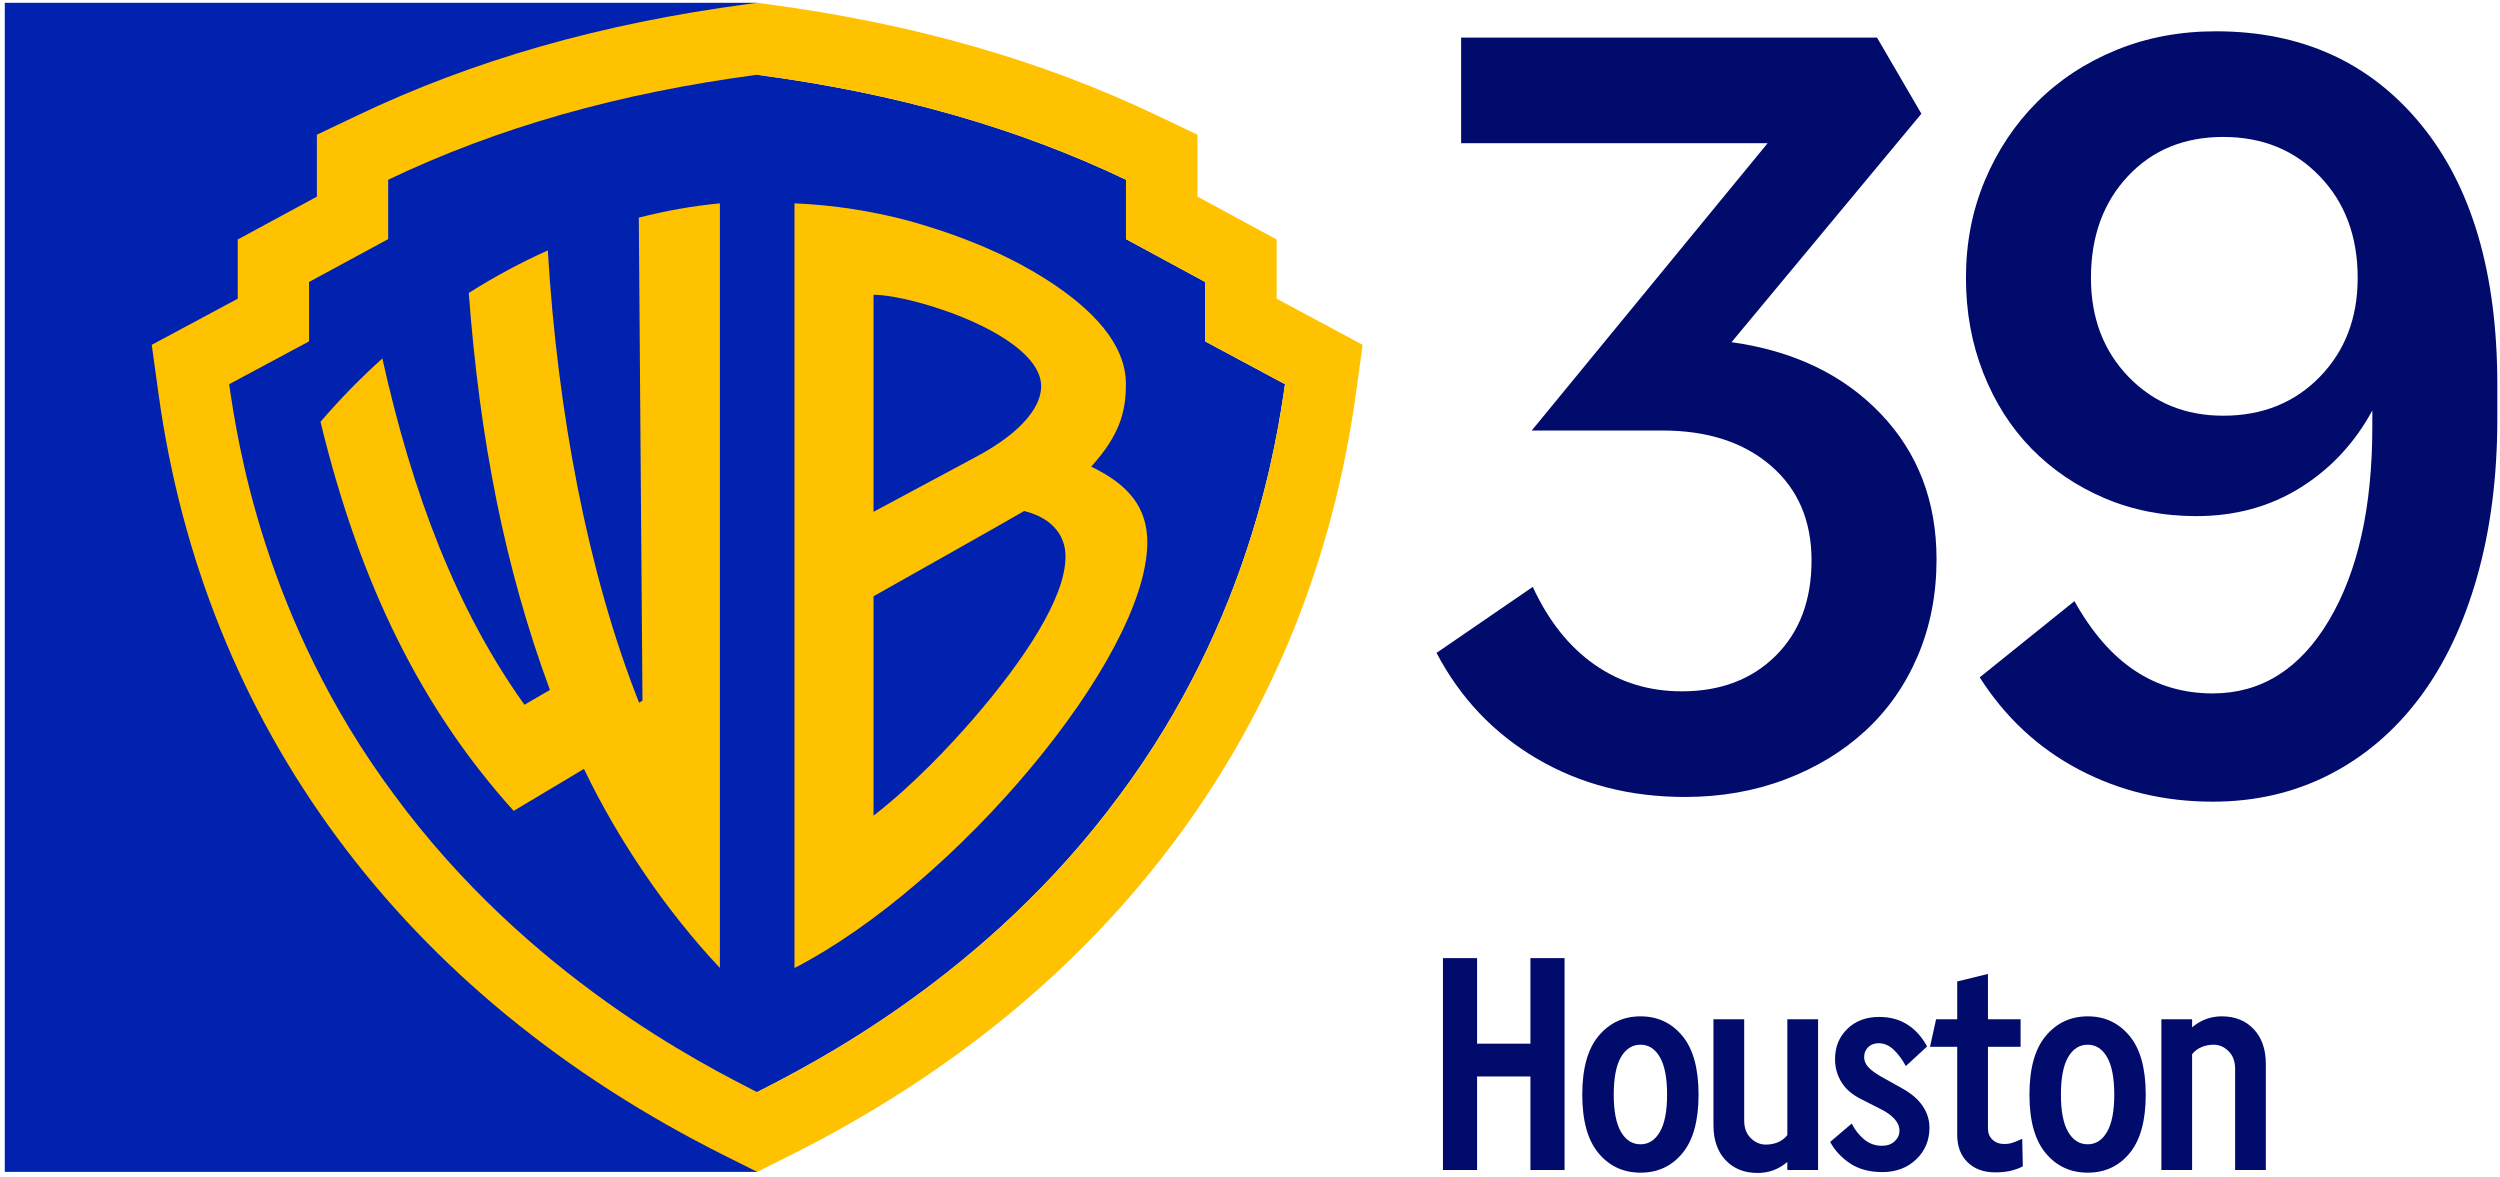 <?xml version="1.0" encoding="utf-8" ?>
<svg xmlns="http://www.w3.org/2000/svg" xmlns:xlink="http://www.w3.org/1999/xlink" width="784" height="369">
	<clipPath id="cl_4">
		<rect width="784" height="369"/>
	</clipPath>
	<g clip-path="url(#cl_4)">
		<path fill="#0022AE" transform="matrix(1 0 0 -1 388 132.5)" d="M-386.5 131.624L-150.547 131.624L-150.547 -235L-386.5 -235L-386.5 131.624Z" fill-rule="evenodd"/>
		<path fill="#0022AE" transform="matrix(1 0 0 -1 388 132.5)" d="M14.98 12.013C12.46 -5.234 4.347 -61.588 -36.878 -116.897C-78.808 -173.851 -133.942 -201.484 -150.576 -209.985C-167.21 -201.481 -222.345 -173.852 -264.274 -116.897C-305.499 -61.585 -313.61 -5.228 -316.133 12.013L-291.087 25.444L-291.087 44.076L-266.266 57.519L-266.266 76.138C-231.928 92.511 -194.097 103.276 -150.58 109.056C-107.061 103.276 -69.231 92.508 -34.893 76.138L-34.893 57.519L-10.072 44.076L-10.072 25.444L14.98 12.013Z" fill-rule="evenodd"/>
		<path fill="#FFC200" transform="matrix(1 0 0 -1 388 132.5)" d="M12.356 38.827L12.356 57.395L-12.465 70.838L-12.465 90.257L-25.198 96.319C-61.38 113.568 -101.388 125.087 -147.531 131.215L-150.547 131.624L-153.562 131.215C-199.708 125.087 -239.713 113.566 -275.892 96.318L-288.625 90.256L-288.625 70.837L-313.448 57.395L-313.448 38.827L-340.417 24.363L-338.284 8.95C-331.14 -42.765 -312.28 -89.567 -282.261 -130.183C-251.921 -171.227 -210.963 -204.805 -160.529 -230.007L-150.547 -235L-140.565 -230.007C-90.13 -204.806 -49.173 -171.227 -18.832 -130.183C11.187 -89.567 30.047 -42.764 37.191 8.95L39.324 24.363L12.356 38.827ZM14.98 12.013C12.46 -5.234 4.347 -61.588 -36.878 -116.897C-78.808 -173.851 -133.942 -201.484 -150.576 -209.985C-167.21 -201.481 -222.345 -173.852 -264.274 -116.897C-305.499 -61.585 -313.61 -5.228 -316.133 12.013L-291.087 25.444L-291.087 44.076L-266.266 57.519L-266.266 76.138C-231.928 92.511 -194.097 103.276 -150.58 109.056C-107.061 103.276 -69.231 92.508 -34.893 76.138L-34.893 57.519L-10.072 44.076L-10.072 25.444L14.98 12.013Z" fill-rule="evenodd"/>
		<path fill="#FFC200" transform="matrix(1 0 0 -1 388 132.5)" d="M-187.674 64.247L-186.521 -87.231L-187.59 -87.855C-203.629 -47.325 -213.189 3.251 -216.204 53.975C-224.078 50.436 -232.433 46.054 -240.998 40.631C-237.538 -5.387 -229.673 -45.65 -215.537 -83.871L-223.538 -88.504C-244.734 -58.825 -258.581 -22.728 -268.092 20.087C-274.642 14.205 -281.141 7.618 -287.486 0.234C-275.059 -51.157 -255.499 -90.098 -226.91 -121.797L-204.87 -108.624C-194.074 -131.117 -178.905 -153.313 -162.24 -171.055L-162.24 68.736C-170.724 67.91 -179.116 66.448 -187.674 64.247Z" fill-rule="evenodd"/>
		<path fill="#FFC200" transform="matrix(1 0 0 -1 388 132.5)" d="M-45.806 -13.84C-36.824 -3.898 -34.914 3.336 -34.914 12.088C-34.914 24.474 -45.149 35.497 -60.035 44.967C-69.026 50.69 -82.79 57.617 -102.863 63.211C-114.414 66.312 -126.455 68.198 -138.847 68.736L-138.847 -171.062C-88.436 -145.113 -28.508 -74.013 -28.206 -37.837C-28.112 -26.773 -33.95 -19.544 -45.806 -13.84ZM-114.059 40.061C-101.647 40.061 -61.492 27.366 -61.492 11.334C-61.492 5.557 -66.594 -2.728 -82.478 -11.065L-114.059 -28.001L-114.059 40.061ZM-82.769 -92.921C-89.862 -101.1 -101.482 -113.57 -114.059 -123.286L-114.059 -54.484C-114.059 -54.484 -68.496 -28.844 -66.823 -27.751C-53.182 -31.208 -53.876 -41.237 -53.876 -42.275C-53.888 -54.91 -66.804 -74.469 -82.769 -92.921Z" fill-rule="evenodd"/>
		<path fill="#000B6C" transform="matrix(1 0 0 -1 442.462 246.978)" d="M8.037 42.236L38.215 62.927C43.136 52.282 49.587 44.162 57.569 38.569C65.551 32.975 74.681 30.178 84.959 30.178C97.096 30.178 106.91 33.899 114.4 41.339C121.889 48.779 125.634 58.745 125.634 71.236C125.634 83.726 121.37 93.638 112.841 100.97C104.313 108.302 92.996 111.968 78.891 111.968L37.887 111.968L111.857 202.065L15.745 202.065L15.745 235.196L146.167 235.196L160.082 211.314L100.546 139.665C120.008 136.951 135.589 129.483 147.287 117.263C158.985 105.043 164.834 89.809 164.834 71.561C164.834 60.62 162.882 50.554 158.979 41.362C155.076 32.171 149.589 24.32 142.519 17.81C135.448 11.299 127.067 6.212 117.375 2.546C107.683 -1.119 97.205 -2.952 85.943 -2.952C68.667 -2.952 53.222 1.033 39.609 9.004C25.996 16.975 15.472 28.052 8.037 42.236Z"/>
		<path fill="#000B6C" transform="matrix(1 0 0 -1 601.761 246.978)" d="M14.761 159.831C14.761 170.778 16.736 180.957 20.685 190.37C24.634 199.783 30.079 207.965 37.018 214.916C43.958 221.866 52.224 227.312 61.815 231.253C71.407 235.193 81.844 237.164 93.129 237.164C120.017 237.164 141.451 227.432 157.43 207.969C173.409 188.506 181.399 161.28 181.399 126.291L181.399 115.63C181.399 97.479 179.278 80.941 175.035 66.016C170.792 51.09 164.758 38.434 156.933 28.046C149.108 17.659 139.685 9.649 128.665 4.018C117.644 -1.613 105.467 -4.428 92.132 -4.428C76.913 -4.428 62.934 -1.072 50.195 5.642C37.455 12.355 27.084 21.996 19.079 34.563L48.781 58.461C54.228 48.707 60.536 41.446 67.706 36.676C74.875 31.907 83.017 29.523 92.132 29.523C107.363 29.523 119.516 37.151 128.589 52.407C137.663 67.664 142.2 87.904 142.2 113.128L142.2 118.251C136.678 108.059 129.154 99.989 119.627 94.043C110.101 88.096 99.221 85.123 86.989 85.123C76.589 85.123 66.981 87.009 58.165 90.78C49.348 94.552 41.718 99.737 35.276 106.337C28.833 112.937 23.803 120.84 20.186 130.047C16.57 139.254 14.761 149.182 14.761 159.831ZM53.961 159.831C53.961 147.281 57.888 136.94 65.744 128.81C73.599 120.679 83.502 116.614 95.451 116.614C107.733 116.614 117.83 120.679 125.741 128.81C133.652 136.94 137.607 147.281 137.607 159.831C137.607 172.819 133.652 183.433 125.741 191.673C117.83 199.913 107.733 204.033 95.451 204.033C83.17 204.033 73.185 199.913 65.495 191.673C57.805 183.433 53.961 172.819 53.961 159.831Z"/>
		<path fill="#000B6C" transform="matrix(1 0 0 -1 448.895 366.915)" d="M3.614 0L3.614 66.448L14.318 66.448L14.318 39.619L31.046 39.619L31.046 66.448L41.75 66.448L41.75 0L31.046 0L31.046 29.332L14.318 29.332L14.318 0L3.614 0Z"/>
		<path fill="#000B6C" transform="matrix(1 0 0 -1 494.114 366.915)" d="M2.085 23.632C2.085 31.85 3.799 37.997 7.225 42.075C10.652 46.153 15.032 48.191 20.366 48.191C25.699 48.191 30.064 46.153 33.46 42.075C36.855 37.997 38.553 31.85 38.553 23.632C38.553 15.477 36.871 9.36 33.506 5.283C30.142 1.205 25.762 -0.834 20.366 -0.834C14.97 -0.834 10.574 1.205 7.178 5.283C3.783 9.36 2.085 15.477 2.085 23.632ZM11.955 23.632C11.955 18.442 12.71 14.55 14.22 11.955C15.729 9.36 17.778 8.063 20.366 8.063C22.891 8.063 24.909 9.36 26.419 11.955C27.928 14.55 28.683 18.442 28.683 23.632C28.683 28.884 27.928 32.807 26.419 35.402C24.909 37.997 22.891 39.294 20.366 39.294C17.778 39.294 15.729 37.997 14.22 35.402C12.71 32.807 11.955 28.884 11.955 23.632Z"/>
		<path fill="#000B6C" transform="matrix(1 0 0 -1 534.513 366.915)" d="M2.827 14.04L2.827 47.265L12.465 47.265L12.465 15.495C12.465 13.203 13.147 11.376 14.511 10.014C15.874 8.651 17.455 7.97 19.253 7.97C20.587 7.97 21.842 8.21 23.02 8.69C24.198 9.17 25.189 9.921 25.996 10.943L25.996 47.265L35.634 47.265L35.634 0L25.996 0L25.996 2.52C24.663 1.386 23.222 0.529 21.672 -0.054C20.122 -0.636 18.448 -0.927 16.65 -0.927C12.489 -0.927 9.145 0.417 6.618 3.105C4.09 5.792 2.827 9.437 2.827 14.04Z"/>
		<path fill="#000B6C" transform="matrix(1 0 0 -1 573.105 366.915)" d="M0.834 8.801L7.599 14.576C8.557 12.636 9.839 10.988 11.445 9.632C13.052 8.277 14.936 7.599 17.099 7.599C18.736 7.599 20.057 8.069 21.061 9.009C22.065 9.948 22.567 11.049 22.567 12.312C22.567 13.637 22.049 14.869 21.014 16.009C19.979 17.148 18.566 18.165 16.774 19.058L10.333 22.338C7.615 23.725 5.607 25.496 4.309 27.652C3.012 29.808 2.363 32.18 2.363 34.768C2.363 38.59 3.645 41.752 6.209 44.254C8.773 46.755 12.11 48.006 16.218 48.006C19.647 48.006 22.613 47.195 25.115 45.573C27.617 43.951 29.656 41.674 31.232 38.741L24.559 32.596C23.54 34.537 22.304 36.216 20.852 37.633C19.4 39.049 17.794 39.758 16.033 39.758C14.705 39.758 13.616 39.35 12.766 38.534C11.917 37.717 11.492 36.678 11.492 35.414C11.492 34.275 11.917 33.235 12.766 32.296C13.616 31.356 14.921 30.378 16.682 29.362L23.632 25.481C26.413 23.91 28.498 22.084 29.888 20.005C31.278 17.926 31.973 15.685 31.973 13.282C31.973 9.302 30.583 5.985 27.803 3.332C25.023 0.678 21.485 -0.649 17.191 -0.649C13.206 -0.649 9.855 0.247 7.136 2.038C4.418 3.829 2.317 6.083 0.834 8.801Z"/>
		<path fill="#000B6C" transform="matrix(1 0 0 -1 605.349 366.915)" d="M-0.093 38.646L1.807 47.265L8.434 47.265L8.434 59.127L18.072 61.49L18.072 47.265L28.312 47.265L28.312 38.646L18.072 38.646L18.072 13.035C18.072 11.579 18.551 10.402 19.508 9.503C20.466 8.605 21.702 8.155 23.215 8.155C24.235 8.155 25.185 8.318 26.065 8.643C26.945 8.969 27.864 9.348 28.822 9.782L29.008 1.139C27.803 0.527 26.505 0.061 25.115 -0.26C23.725 -0.581 22.134 -0.741 20.342 -0.741C16.738 -0.741 13.852 0.317 11.685 2.433C9.517 4.549 8.434 7.414 8.434 11.028L8.434 38.646L-0.093 38.646Z"/>
		<path fill="#000B6C" transform="matrix(1 0 0 -1 634.349 366.915)" d="M2.085 23.632C2.085 31.85 3.799 37.997 7.225 42.075C10.652 46.153 15.032 48.191 20.366 48.191C25.699 48.191 30.064 46.153 33.46 42.075C36.855 37.997 38.553 31.85 38.553 23.632C38.553 15.477 36.871 9.36 33.506 5.283C30.142 1.205 25.762 -0.834 20.366 -0.834C14.97 -0.834 10.574 1.205 7.178 5.283C3.783 9.36 2.085 15.477 2.085 23.632ZM11.955 23.632C11.955 18.442 12.71 14.55 14.22 11.955C15.729 9.36 17.778 8.063 20.366 8.063C22.891 8.063 24.909 9.36 26.419 11.955C27.928 14.55 28.683 18.442 28.683 23.632C28.683 28.884 27.928 32.807 26.419 35.402C24.909 37.997 22.891 39.294 20.366 39.294C17.778 39.294 15.729 37.997 14.22 35.402C12.71 32.807 11.955 28.884 11.955 23.632Z"/>
		<path fill="#000B6C" transform="matrix(1 0 0 -1 674.749 366.915)" d="M3.058 0L3.058 47.265L12.697 47.265L12.697 44.745C14.025 45.878 15.469 46.736 17.029 47.318C18.589 47.9 20.25 48.191 22.011 48.191C26.167 48.191 29.508 46.848 32.032 44.16C34.557 41.472 35.819 37.827 35.819 33.224L35.819 0L26.181 0L26.181 31.77C26.181 34.062 25.501 35.889 24.142 37.251C22.783 38.613 21.223 39.294 19.462 39.294C18.134 39.294 16.882 39.054 15.709 38.575C14.535 38.094 13.531 37.343 12.697 36.322L12.697 0L3.058 0Z"/>
	</g>
</svg>
